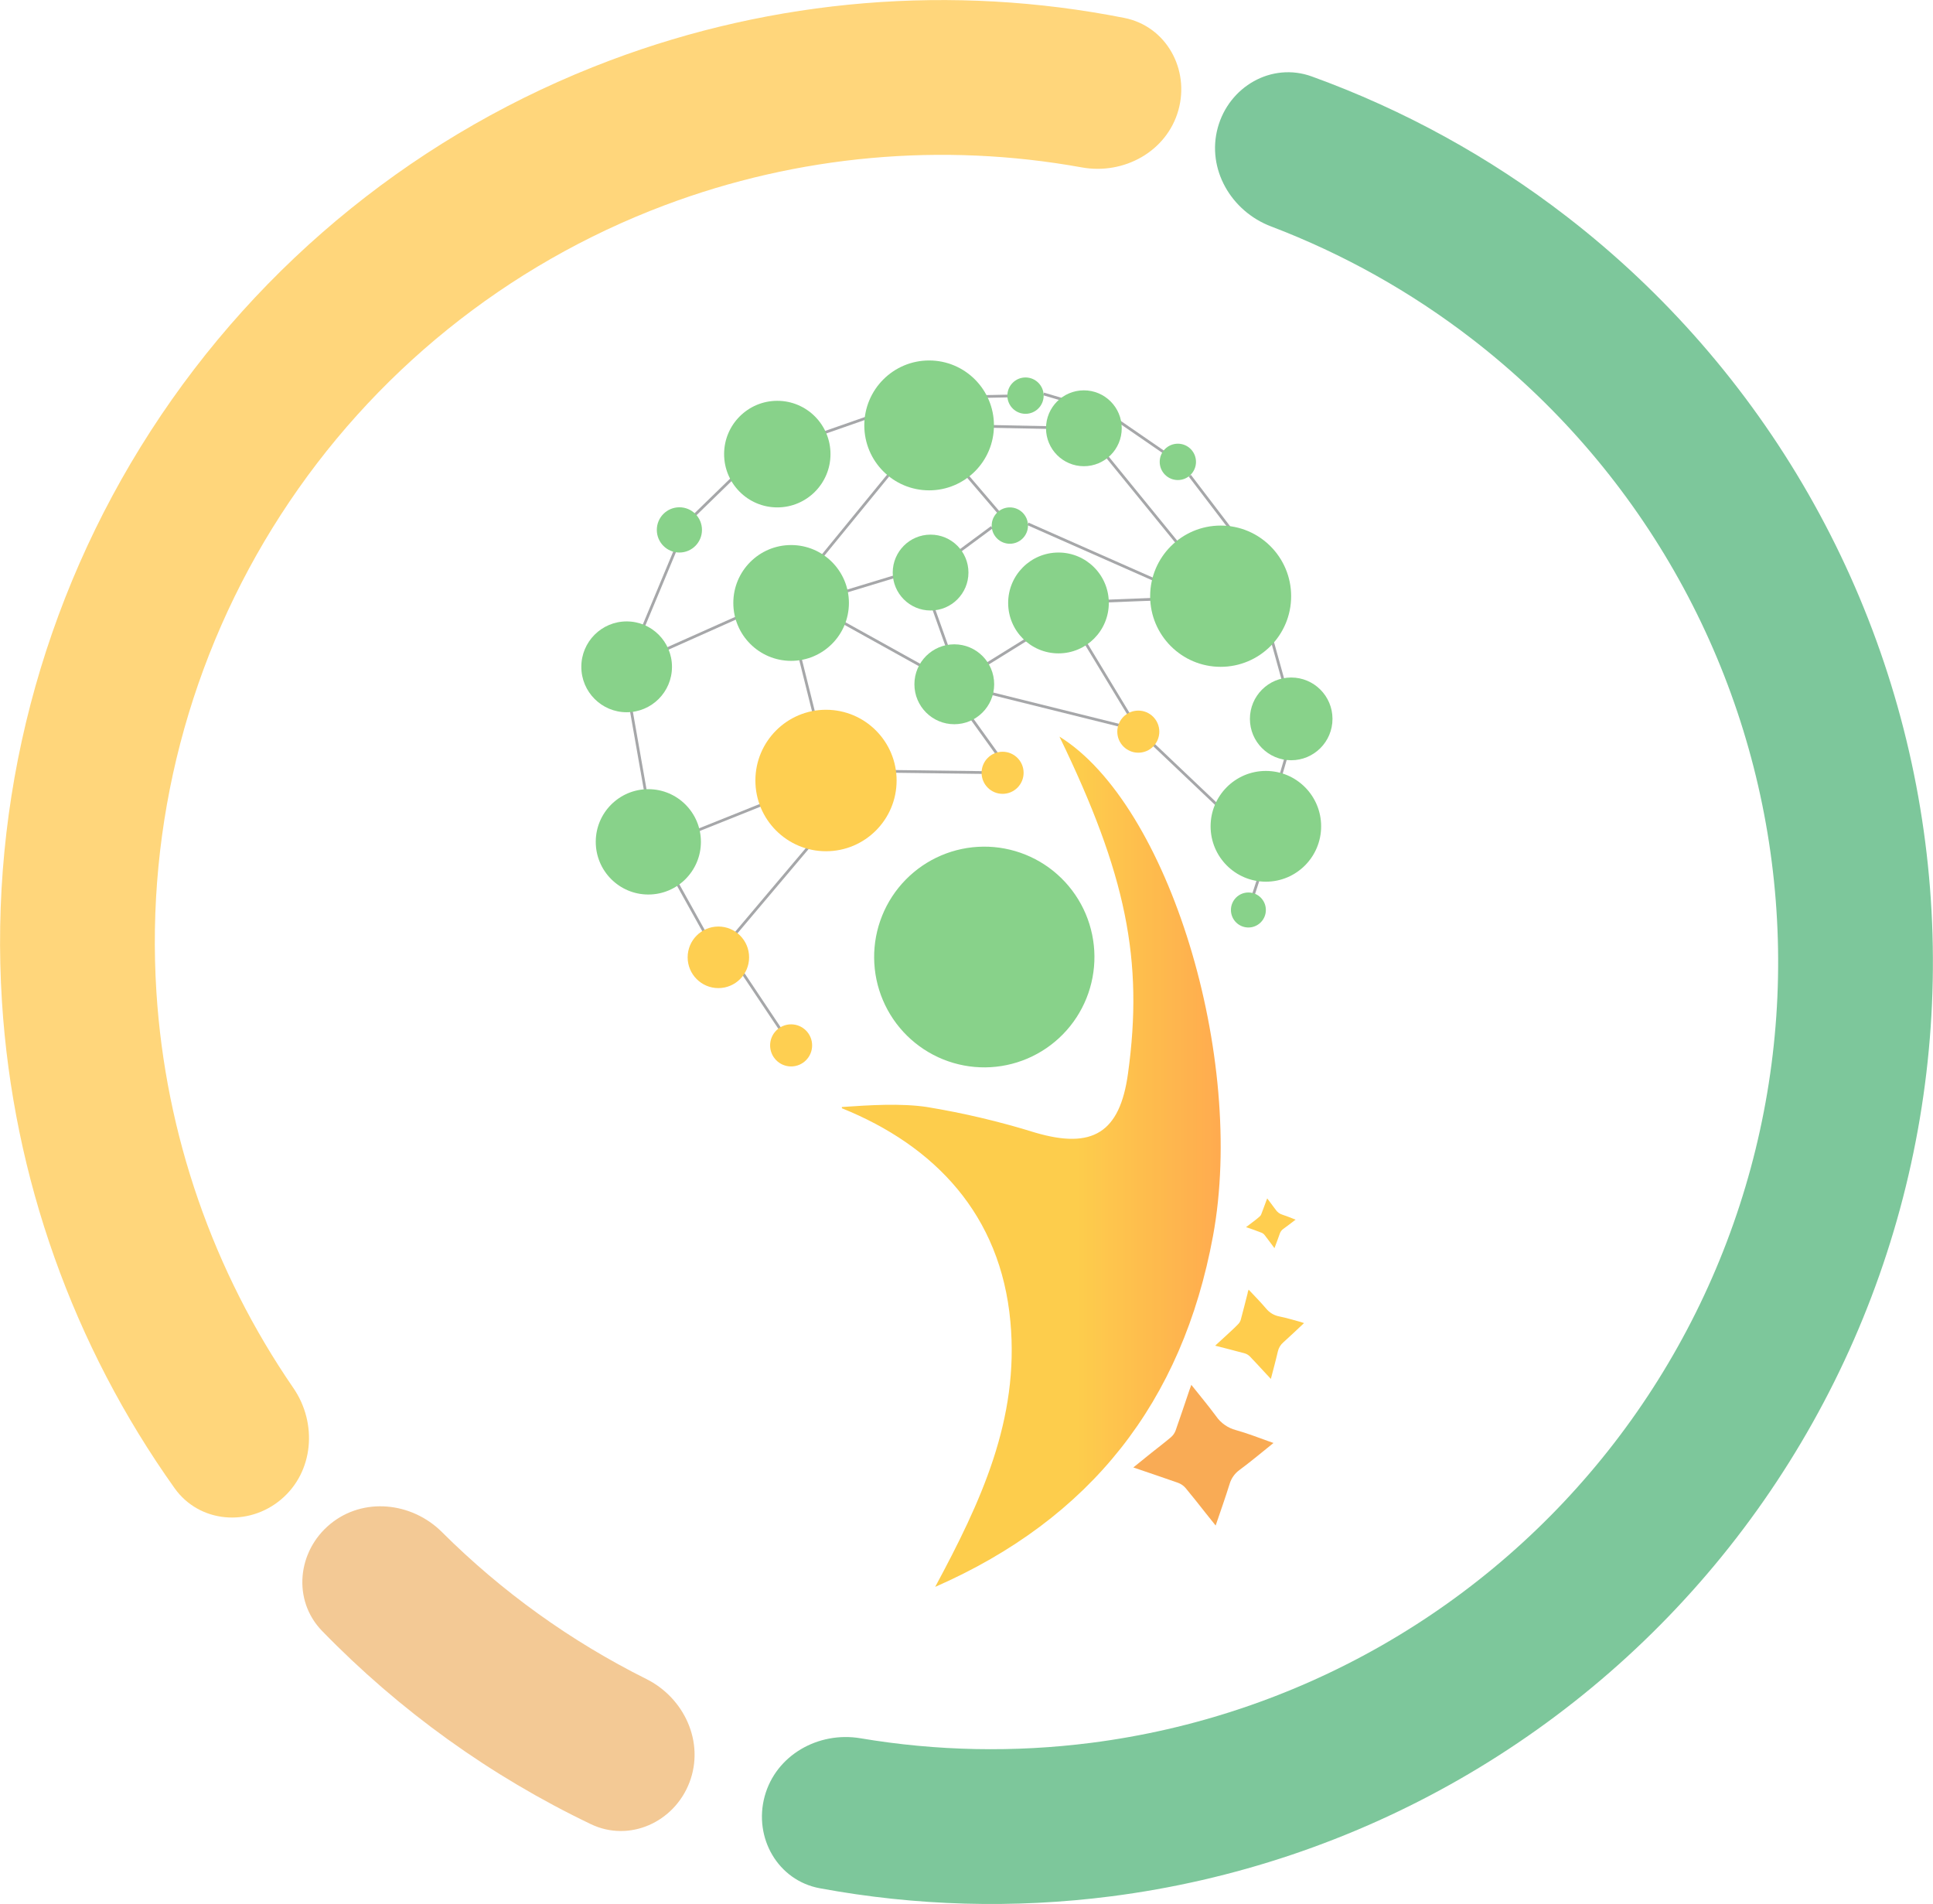 <svg fill="none" xmlns="http://www.w3.org/2000/svg" viewBox="139.5 139.5 699.95 689.32">
<path opacity="0.7" d="M580.452 185.769C584.507 170.836 599.953 161.908 614.503 167.176C647.705 179.197 678.894 196.322 706.925 217.983C742.359 245.364 772.053 279.457 794.311 318.314C816.569 357.171 830.956 400.032 836.65 444.449C842.344 488.867 839.234 533.97 827.496 577.186C815.759 620.401 795.625 660.881 768.243 696.315C740.862 731.749 706.769 761.443 667.912 783.701C629.055 805.96 586.194 820.346 541.777 826.04C506.639 830.545 471.073 829.539 436.351 823.112C421.135 820.296 412.328 804.781 416.384 789.848C420.44 774.914 435.825 766.242 451.085 768.812C478.658 773.457 506.816 774.026 534.651 770.458C571.77 765.7 607.587 753.677 640.059 735.076C672.53 716.476 701.02 691.662 723.902 662.051C746.784 632.44 763.61 598.612 773.418 562.498C783.226 526.385 785.826 488.693 781.067 451.575C776.309 414.457 764.287 378.639 745.686 346.167C727.085 313.696 702.271 285.206 672.66 262.324C650.454 245.164 625.877 231.411 599.743 221.468C585.28 215.966 576.396 200.702 580.452 185.769Z" fill="#46B071"/>
<path opacity="0.7" d="M389.17 784.769C383.655 799.228 367.402 806.582 353.445 799.9C317.127 782.511 284.173 758.824 256.117 729.943C245.334 718.843 247.125 701.093 259.072 691.258C271.019 681.423 288.586 683.249 299.546 694.173C321.189 715.744 346.164 733.695 373.508 747.335C387.355 754.242 394.685 770.311 389.17 784.769Z" fill="#EFB268"/>
<path opacity="0.7" d="M241.299 682.337C229.471 692.315 211.689 690.877 202.715 678.27C166 626.693 144.257 565.74 140.211 502.191C135.569 429.291 154.459 356.828 194.099 295.473C233.739 234.117 292.034 187.112 360.398 161.38C419.994 138.948 484.497 133.716 546.607 145.986C561.788 148.985 570.408 164.605 566.174 179.488C561.939 194.372 546.45 202.859 531.223 200.105C480.719 190.973 428.496 195.624 380.138 213.825C323.008 235.329 274.293 274.609 241.168 325.882C208.042 377.155 192.256 437.71 196.135 498.63C199.418 550.195 216.644 599.714 245.728 642.001C254.497 654.751 253.126 672.359 241.299 682.337Z" fill="#FFC543"/>
<g opacity="0.7" clip-path="url(#clip0_115_2)">
<path d="M475.942 293.511L432.233 346.951" stroke="#808285" stroke-miterlimit="10"/>
<path d="M432.029 357.79L485.054 387.229" stroke="#808285" stroke-miterlimit="10"/>
<path d="M522.784 357.79L585.206 355.345" stroke="#808285" stroke-miterlimit="10"/>
<path d="M420.965 356.567L366.414 380.914" stroke="#808285" stroke-miterlimit="10"/>
<path d="M413.724 303.902L385.513 331.345" stroke="#808285" stroke-miterlimit="10"/>
<path d="M425.968 300.336L476.593 282.652" stroke="#808285" stroke-miterlimit="10"/>
<path d="M597.877 438.652L607.05 407.277" stroke="#808285" stroke-miterlimit="10"/>
<path d="M607.05 396.214L594.277 350.292" stroke="#808285" stroke-miterlimit="10"/>
<path d="M594.277 444.275L549.591 401.837" stroke="#808285" stroke-miterlimit="10"/>
<path d="M485.054 387.229L522.784 363.82" stroke="#808285" stroke-miterlimit="10"/>
<path d="M374.265 431.848L366.414 387.229" stroke="#808285" stroke-miterlimit="10"/>
<path d="M479.99 293.511L531.977 294.55" stroke="#808285" stroke-miterlimit="10"/>
<path d="M581.504 355.344L531.977 294.55" stroke="#808285" stroke-miterlimit="10"/>
<path d="M385.513 335.114L366.414 380.913" stroke="#808285" stroke-miterlimit="10"/>
<path d="M479.99 300.336L505.17 329.776" stroke="#808285" stroke-miterlimit="10"/>
<path d="M571.7 355.67L511.719 329.165" stroke="#808285" stroke-miterlimit="10"/>
<path d="M597.877 449.532L591.552 468.948" stroke="#808285" stroke-miterlimit="10"/>
<path d="M489 283.182L510.845 282.733" stroke="#808285" stroke-miterlimit="10"/>
<path d="M541.7 289.986L566.005 306.713" stroke="#808285" stroke-miterlimit="10"/>
<path d="M517.394 282.123L537.489 288.072" stroke="#808285" stroke-miterlimit="10"/>
<path d="M570.317 311.684L591.552 339.535" stroke="#808285" stroke-miterlimit="10"/>
<path d="M498.641 330.387L476.471 346.788" stroke="#808285" stroke-miterlimit="10"/>
<path d="M432.029 357.789L468.254 346.788" stroke="#808285" stroke-miterlimit="10"/>
<path d="M475.942 355.345L485.054 380.913" stroke="#808285" stroke-miterlimit="10"/>
<path d="M478.139 714C494.573 683.439 508.648 653.45 505.373 618.02C501.875 579.31 477.996 554.292 444.355 540.723C444.538 539.195 444.233 541.803 444.355 540.275C454.159 539.602 465.671 538.849 475.149 540.275C488.418 542.456 501.521 545.554 514.363 549.545C535.171 555.657 544.995 549.545 547.944 528.234C553.639 487.12 547.313 456.01 523.13 406.176C562.649 430.624 590.677 522.305 578.738 586.95C567.633 647.113 534.357 689.388 478.139 714Z" fill="url(#paint0_linear_115_2)"/>
<path d="M535.801 485.592C535.851 490.839 534.868 496.044 532.909 500.91C530.95 505.777 528.054 510.209 524.385 513.954C520.716 517.698 516.347 520.683 511.527 522.736C506.707 524.79 501.53 525.872 496.292 525.922C491.054 525.971 485.858 524.987 481 523.025C476.141 521.063 471.717 518.161 467.978 514.487C464.239 510.812 461.26 506.435 459.21 501.607C457.16 496.778 456.079 491.593 456.03 486.346C455.98 481.1 456.963 475.895 458.922 471.028C460.881 466.162 463.777 461.73 467.446 457.985C471.115 454.24 475.484 451.256 480.304 449.202C485.125 447.149 490.301 446.066 495.539 446.017C500.777 445.967 505.973 446.952 510.832 448.914C515.69 450.876 520.114 453.777 523.853 457.452C527.592 461.127 530.571 465.504 532.621 470.332C534.671 475.16 535.752 480.346 535.801 485.592Z" fill="#55BF58"/>
<path d="M523.943 358.014L551.686 403.793" stroke="#808285" stroke-miterlimit="10"/>
<path d="M600.644 661.905C596.454 665.266 592.508 668.587 588.277 671.725C586.591 672.959 585.356 674.712 584.758 676.716C583.213 681.708 581.443 686.638 579.694 691.793L576.134 687.351C573.714 684.295 571.334 681.239 568.812 678.224C568.092 677.389 567.176 676.745 566.148 676.35C560.798 674.455 555.409 672.662 549.876 670.767L556.466 665.45C558.826 663.575 561.246 661.742 563.544 659.786C564.266 659.155 564.824 658.358 565.171 657.463C566.9 652.574 568.527 647.664 570.195 642.754C570.378 642.183 570.602 641.613 570.887 640.859C573.958 644.73 576.989 648.336 579.836 652.187C581.547 654.679 584.095 656.472 587.016 657.239C591.084 658.38 594.989 659.888 598.955 661.314L600.644 661.905Z" fill="#F7880D"/>
<path d="M611.688 618.509C609.166 620.872 606.745 623.195 604.244 625.436C603.215 626.302 602.5 627.483 602.21 628.798C601.457 632.078 600.562 635.317 599.688 638.719L597.186 636.03C595.477 634.197 593.809 632.343 592.06 630.55C591.554 630.047 590.933 629.676 590.25 629.47C586.731 628.512 583.172 627.616 579.511 626.679L583.579 622.95C585.002 621.626 586.467 620.322 587.85 618.876C588.283 618.436 588.604 617.897 588.786 617.307C589.66 614.088 590.453 610.869 591.287 607.63C591.287 607.263 591.491 606.876 591.633 606.387C593.809 608.709 595.965 610.889 597.938 613.212C599.161 614.727 600.886 615.754 602.8 616.105C605.444 616.635 608.027 617.429 610.651 618.142L611.688 618.509Z" fill="#FFB801"/>
<path d="M608.657 581.042C607.152 582.183 605.708 583.324 604.223 584.383C603.611 584.802 603.154 585.41 602.922 586.115C602.332 587.847 601.661 589.558 600.989 591.372L599.789 589.762C598.955 588.662 598.162 587.562 597.308 586.482C597.057 586.183 596.735 585.952 596.372 585.81C594.521 585.076 592.63 584.404 590.698 583.772L593.057 581.979C593.911 581.327 594.765 580.716 595.599 579.942C595.863 579.734 596.066 579.46 596.189 579.147C596.86 577.436 597.471 575.725 598.101 574.013L598.366 573.361C599.403 574.747 600.399 576.051 601.416 577.436C601.997 578.326 602.878 578.977 603.898 579.27C605.301 579.718 606.664 580.288 607.966 580.798L608.657 581.042Z" fill="#FFB904"/>
<path d="M434.958 422.964L381.73 444.275" stroke="#808285" stroke-miterlimit="10"/>
<path d="M425.968 364.635L438.599 415.243" stroke="#808285" stroke-miterlimit="10"/>
<path d="M450.152 418.604L502.546 419.277" stroke="#808285" stroke-miterlimit="10"/>
<path d="M551.686 403.793L485.054 387.229" stroke="#808285" stroke-miterlimit="10"/>
<path d="M502.546 415.242L487.556 394.38" stroke="#808285" stroke-miterlimit="10"/>
<path d="M404.652 486.082L425.968 517.966" stroke="#808285" stroke-miterlimit="10"/>
<path d="M381.73 453.912L399.628 486.081" stroke="#808285" stroke-miterlimit="10"/>
<path d="M438.599 438.652L404.652 478.849" stroke="#808285" stroke-miterlimit="10"/>
<path d="M438.599 447.677C452.719 447.677 464.166 436.211 464.166 422.068C464.166 407.924 452.719 396.458 438.599 396.458C424.479 396.458 413.032 407.924 413.032 422.068C413.032 436.211 424.479 447.677 438.599 447.677Z" fill="#FEBA07"/>
<path d="M399.628 497.226C405.773 497.226 410.754 492.236 410.754 486.081C410.754 479.926 405.773 474.937 399.628 474.937C393.484 474.937 388.503 479.926 388.503 486.081C388.503 492.236 393.484 497.226 399.628 497.226Z" fill="#FEBA07"/>
<path d="M425.968 525.586C430.169 525.586 433.575 522.175 433.575 517.966C433.575 513.758 430.169 510.347 425.968 510.347C421.767 510.347 418.361 513.758 418.361 517.966C418.361 522.175 421.767 525.586 425.968 525.586Z" fill="#FEBA07"/>
<path d="M502.546 426.896C506.747 426.896 510.153 423.485 510.153 419.276C510.153 415.068 506.747 411.657 502.546 411.657C498.345 411.657 494.939 415.068 494.939 419.276C494.939 423.485 498.345 426.896 502.546 426.896Z" fill="#FEBA07"/>
<path d="M597.877 458.7C608.931 458.7 617.891 449.724 617.891 438.652C617.891 427.58 608.931 418.604 597.877 418.604C586.824 418.604 577.863 427.58 577.863 438.652C577.863 449.724 586.824 458.7 597.877 458.7Z" fill="#55BF58"/>
<path d="M591.552 475.284C595.045 475.284 597.877 472.447 597.877 468.948C597.877 465.448 595.045 462.611 591.552 462.611C588.058 462.611 585.226 465.448 585.226 468.948C585.226 472.447 588.058 475.284 591.552 475.284Z" fill="#55BF58"/>
<path d="M607.05 414.733C615.307 414.733 622 408.029 622 399.759C622 391.489 615.307 384.784 607.05 384.784C598.794 384.784 592.101 391.489 592.101 399.759C592.101 408.029 598.794 414.733 607.05 414.733Z" fill="#55BF58"/>
<path d="M522.784 376.044C532.849 376.044 541.008 367.871 541.008 357.789C541.008 347.708 532.849 339.535 522.784 339.535C512.719 339.535 504.56 347.708 504.56 357.789C504.56 367.871 512.719 376.044 522.784 376.044Z" fill="#55BF58"/>
<path d="M475.942 317.022C488.905 317.022 499.414 306.496 499.414 293.511C499.414 280.526 488.905 270 475.942 270C462.979 270 452.47 280.526 452.47 293.511C452.47 306.496 462.979 317.022 475.942 317.022Z" fill="#55BF58"/>
<path d="M385.513 339.535C390.029 339.535 393.689 335.868 393.689 331.344C393.689 326.821 390.029 323.154 385.513 323.154C380.997 323.154 377.336 326.821 377.336 331.344C377.336 335.868 380.997 339.535 385.513 339.535Z" fill="#55BF58"/>
<path d="M581.504 380.913C595.602 380.913 607.03 369.466 607.03 355.345C607.03 341.223 595.602 329.776 581.504 329.776C567.406 329.776 555.978 341.223 555.978 355.345C555.978 369.466 567.406 380.913 581.504 380.913Z" fill="#55BF58"/>
<path d="M425.968 378.753C437.527 378.753 446.897 369.367 446.897 357.789C446.897 346.211 437.527 336.825 425.968 336.825C414.409 336.825 405.039 346.211 405.039 357.789C405.039 369.367 414.409 378.753 425.968 378.753Z" fill="#55BF58"/>
<path d="M374.265 463.345C384.779 463.345 393.303 454.807 393.303 444.275C393.303 433.743 384.779 425.206 374.265 425.206C363.751 425.206 355.227 433.743 355.227 444.275C355.227 454.807 363.751 463.345 374.265 463.345Z" fill="#55BF58"/>
<path d="M531.977 308.282C539.549 308.282 545.686 302.134 545.686 294.55C545.686 286.966 539.549 280.818 531.977 280.818C524.406 280.818 518.269 286.966 518.269 294.55C518.269 302.134 524.406 308.282 531.977 308.282Z" fill="#55BF58"/>
<path d="M476.471 360.52C484.042 360.52 490.18 354.372 490.18 346.788C490.18 339.204 484.042 333.056 476.471 333.056C468.9 333.056 462.762 339.204 462.762 346.788C462.762 354.372 468.9 360.52 476.471 360.52Z" fill="#55BF58"/>
<path d="M485.054 401.695C493.03 401.695 499.495 395.218 499.495 387.229C499.495 379.24 493.03 372.764 485.054 372.764C477.079 372.764 470.613 379.24 470.613 387.229C470.613 395.218 477.079 401.695 485.054 401.695Z" fill="#55BF58"/>
<path d="M420.964 323.195C431.602 323.195 440.226 314.557 440.226 303.902C440.226 293.246 431.602 284.608 420.964 284.608C410.327 284.608 401.703 293.246 401.703 303.902C401.703 314.557 410.327 323.195 420.964 323.195Z" fill="#55BF58"/>
<path d="M566.005 313.294C569.634 313.294 572.575 310.347 572.575 306.713C572.575 303.079 569.634 300.132 566.005 300.132C562.377 300.132 559.436 303.079 559.436 306.713C559.436 310.347 562.377 313.294 566.005 313.294Z" fill="#55BF58"/>
<path d="M505.17 336.357C508.798 336.357 511.74 333.41 511.74 329.776C511.74 326.142 508.798 323.195 505.17 323.195C501.542 323.195 498.6 326.142 498.6 329.776C498.6 333.41 501.542 336.357 505.17 336.357Z" fill="#55BF58"/>
<path d="M366.414 397.355C375.479 397.355 382.828 389.994 382.828 380.914C382.828 371.833 375.479 364.472 366.414 364.472C357.349 364.472 350 371.833 350 380.914C350 389.994 357.349 397.355 366.414 397.355Z" fill="#55BF58"/>
<path d="M510.845 289.314C514.473 289.314 517.414 286.368 517.414 282.733C517.414 279.099 514.473 276.153 510.845 276.153C507.216 276.153 504.275 279.099 504.275 282.733C504.275 286.368 507.216 289.314 510.845 289.314Z" fill="#55BF58"/>
<path d="M551.686 412.004C555.888 412.004 559.293 408.592 559.293 404.384C559.293 400.176 555.888 396.764 551.686 396.764C547.485 396.764 544.079 400.176 544.079 404.384C544.079 408.592 547.485 412.004 551.686 412.004Z" fill="#FEBA07"/>
</g>
<defs>
<linearGradient id="paint0_linear_115_2" x1="444.355" y1="560.119" x2="581.585" y2="560.119" gradientUnits="userSpaceOnUse">
<stop offset="0.62" stop-color="#FCB800"/>
<stop offset="1" stop-color="#FF8704"/>
</linearGradient>
<clipPath id="clip0_115_2">
<rect width="272" height="444" fill="white" transform="translate(350 270)"/>
</clipPath>
</defs>
</svg>